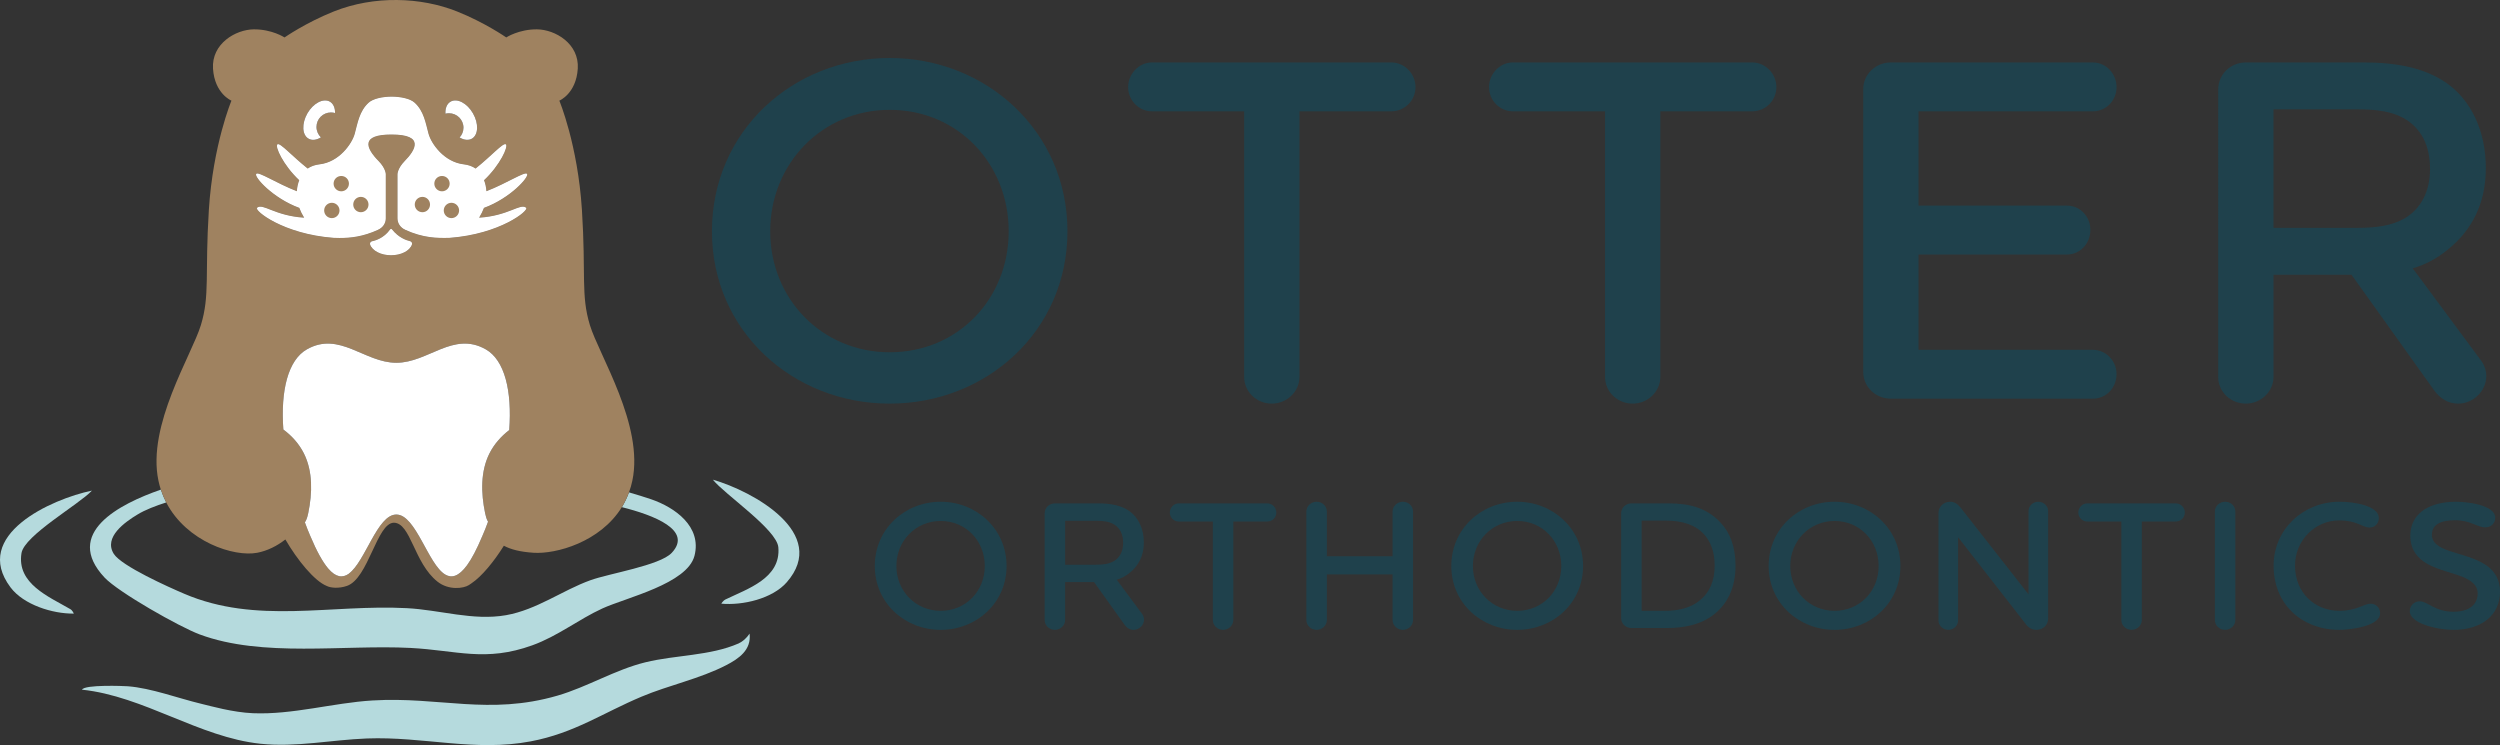 <?xml version="1.0" encoding="UTF-8"?><svg id="Layer_2" xmlns="http://www.w3.org/2000/svg" viewBox="0 0 900 268.233"><rect x="0" y="0" width="900" height="268.233" fill="#333333" stroke="none"/><g id="Components"><g id="d73d5523-9b3c-42f6-854a-af2b8683cba1_1"><path d="M250.014,200.085c-2.61,10.085-24.53,15.027-33.145,18.955-8.565,3.928-16.015,9.933-25.189,13.253-16.953,6.133-27.241,1.825-43.915.963-23.947-1.242-53.316,3.548-75.894-4.865-7.222-2.686-29.268-15.179-34.235-20.475-14.977-15.99,5.321-26.481,20.272-31.65.532,1.622,1.191,3.167,1.926,4.612-3.725,1.191-7.577,2.661-10.314,4.333-4.536,2.737-12.315,8.185-8.565,14.165,2.737,4.384,19.867,12.037,25.34,14.368,25.999,11.15,52.784,3.751,80.152,5.195,11.859.608,23.845,4.612,35.705,2.534,11.15-1.977,20.171-8.895,30.409-12.594,6.715-2.433,24.96-5.296,29.243-9.832,7.703-8.159-6.411-13.582-17.941-16.471,1.013-1.647,1.875-3.421,2.559-5.321,2.812.811,5.676,1.698,8.058,2.509,8.388,2.889,18.245,9.731,15.534,20.323Z" style="fill:#b5dadd;"/><path d="M269.851,228.105c.684,5.877-3.844,9.002-8.471,11.387-9.504,4.899-20.534,7.147-30.392,11.292-14.081,5.921-24.141,13.104-39.91,16.103-20.139,3.83-38.628-1.813-59.004-1.037-12.767.486-25.488,3.244-38.317,1.897-22.042-2.316-42.005-17.139-64.239-19.462.899-1.906,15.127-1.331,16.499-1.227,8.354.634,18.139,4.318,26.324,6.282,3.511.843,11.493,3.12,18.73,3.42,14.261.591,28.905-3.736,42.955-4.587,24.191-1.464,41.922,5.434,66.648-1.74,10.777-3.127,20.773-9.333,31.64-11.998,10.994-2.697,23.238-2.28,33.584-6.796,1.587-.752,2.888-1.956,3.951-3.534Z" style="fill:#b5dadd;"/><path d="M33.097,176.62c-4.632,4.969-24.326,16.122-25.361,22.499-1.789,11.023,9.88,15.682,17.563,20.163.85.496,1.281,1.617,1.281,1.617-7.637.089-18.066-3.151-22.791-9.442-14.114-18.791,14.686-31.814,29.308-34.838Z" style="fill:#b5dadd;"/><path d="M256.627,172.68c4.241,5.307,23.031,17.923,23.578,24.361.946,11.127-11.043,14.886-19.045,18.77-.885.43-1.706,1.72-1.401,1.516,7.608.669,18.253-1.769,23.443-7.683,15.502-17.664-12.226-32.838-26.576-36.964Z" style="fill:#b5dadd;"/><path d="M147.639,86.838c-1.369-.304-4.232-1.318-6.513-4.257-.177-.228-.507-.228-.684.025-2.154,3.015-5.093,3.978-6.512,4.257-.532.127-.862.659-.684,1.166.76,2.205,3.852,3.852,7.526,3.852,3.7,0,6.791-1.647,7.526-3.877.178-.481-.127-1.039-.659-1.166ZM172.473,78.375c.76-1.242,1.318-2.433,1.748-3.548,9.553-3.497,16.395-11.226,15.509-12.239-.836-.912-7.171,3.37-14.621,6.259-.102-1.52-.431-2.864-.862-3.978,5.778-5.423,8.869-12.265,7.83-12.924-.989-.608-5.271,4.308-10.871,8.742-1.115-.785-2.534-1.318-4.282-1.52-6.994-.811-11.657-7.323-12.67-11.048-1.014-3.725-1.647-8.109-4.992-11.15-1.597-1.444-4.942-2.154-8.286-2.179-3.319.025-6.665.735-8.261,2.179-3.345,3.041-3.979,7.425-4.992,11.15-1.014,3.725-5.676,10.238-12.67,11.048-1.749.203-3.167.735-4.283,1.52-5.6-4.435-9.883-9.351-10.871-8.742-1.039.659,2.052,7.501,7.83,12.924-.431,1.115-.76,2.458-.862,3.978-7.45-2.889-13.785-7.171-14.621-6.259-.887,1.014,5.955,8.742,15.508,12.239.406,1.115.988,2.306,1.748,3.548-10.643-.659-14.9-5.347-16.953-3.573-1.089.938,9.351,9.452,27.596,10.82.684.025,1.393.051,2.103.051,3.928,0,8.363-.456,13.836-2.939v-.025c1.673-.71,2.788-2.281,2.788-4.08v-15.914s0-2.053-2.534-4.663c-4.84-4.916-6.487-9.629,4.587-9.629,12.037,0,8.717,5.55,4.713,9.629-2.534,2.61-2.534,4.663-2.534,4.663v15.914c0,1.799,1.115,3.37,2.788,4.08v.025c6.487,2.939,11.479,3.015,15.939,2.889,18.245-1.368,28.685-9.883,27.57-10.82-2.027-1.774-6.284,2.914-16.927,3.573Z" style="fill:#9f8260; fill-rule:evenodd;"/><path d="M212.358,117.019c-3.294-10.82-1.369-18.042-2.864-41.482-1.495-23.465-8.134-39.303-8.134-39.303,0,0,6.057-2.483,6.639-11.505.583-9.021-8.159-14.115-14.698-14.165-6.538-.051-11.048,2.914-11.048,2.914,0,0-7.628-5.321-17.713-9.351-13-5.195-29.826-5.803-44.371,0-10.086,4.029-17.738,9.351-17.738,9.351,0,0-4.511-2.965-11.048-2.914-6.513.051-15.28,5.144-14.698,14.165.583,9.021,6.639,11.505,6.639,11.505,0,0-6.639,15.838-8.134,39.303-1.47,23.44.431,30.662-2.864,41.482-3.294,10.846-19.512,36.11-15.28,56.053.228,1.115.532,2.179.862,3.193.532,1.622,1.191,3.167,1.926,4.612,7.374,14.191,24.453,19.715,32.765,18.118,3.7-.71,7.146-2.458,10.136-4.789,4.282,7.374,10.466,15.002,14.925,16.75,1.317.684,4.283.988,7.222-.025,7.78-2.661,10.744-22.629,16.902-22.756,6.158.076,7.197,14.495,15.737,21.235,4.004,3.167,9.376,2.458,11.277,1.216.329-.203.633-.405.937-.633,3.7-2.458,8.134-7.881,11.657-13.532,2.458,1.318,5.752,2.205,10.694,2.534,8.083.532,23.997-3.826,31.777-16.421,1.013-1.647,1.875-3.421,2.559-5.321.507-1.318.912-2.711,1.216-4.181,4.257-19.943-11.986-45.207-15.28-56.053ZM162.21,36.588c2.331-1.343,5.955.532,8.058,4.206,2.129,3.7,1.951,7.779-.38,9.123-1.242.71-2.889.507-4.435-.431.862-.912,1.394-2.179,1.394-3.522,0-2.864-2.331-5.195-5.22-5.195-.431,0-.862.051-1.267.152-.102-1.951.507-3.573,1.85-4.333ZM110.668,40.795c2.128-3.674,5.752-5.55,8.084-4.206,1.267.735,1.901,2.255,1.875,4.105-.456-.127-.963-.203-1.495-.203-2.864,0-5.195,2.331-5.195,5.195,0,1.47.608,2.813,1.597,3.776-1.571.963-3.193,1.191-4.46.456-2.357-1.343-2.509-5.423-.406-9.123ZM183.319,154.827c-2.94,2.255-5.423,5.068-7.095,8.363-3.294,6.538-3.066,14.317-1.597,21.489.228,1.09.507,2.205,1.064,3.142-.279.735-.557,1.47-.836,2.205,0,.025-.025.025-.025.051,0,.051-.051.127-.051.177-.405.912-.76,1.799-1.14,2.711-2.002,4.789-3.826,8.21-5.499,10.516-3.016,4.105-5.55,4.713-7.83,3.37-6.208-3.624-10.592-21.615-17.611-21.615h-.051c-6.816,0-11.124,16.927-17.054,21.261,0,.051-.051.076-.051.076-2.205,1.52-4.612,1.368-7.45-1.977-1.901-2.28-4.029-6.006-6.386-11.631-.71-1.647-1.369-3.269-1.951-4.916.583-.862.887-1.901,1.115-2.94.051-.152.076-.279.102-.431,1.47-7.171,1.698-14.951-1.597-21.489-1.723-3.421-4.308-6.285-7.374-8.565-1.013-13.988,1.673-25.011,8.489-28.863,11.732-6.639,20.703,4.84,32.182,4.84,11.505,0,20.45-11.479,32.182-4.84,6.842,3.877,9.503,14.976,8.464,29.065ZM133.93,86.864c1.419-.279,4.359-1.242,6.512-4.257.177-.253.507-.253.684-.025,2.281,2.939,5.144,3.953,6.513,4.257.532.127.836.684.659,1.166-.735,2.23-3.826,3.877-7.526,3.877-3.674,0-6.766-1.647-7.526-3.852-.178-.507.152-1.039.684-1.166ZM189.4,74.802c1.115.938-9.325,9.452-27.57,10.82-4.46.127-9.452.051-15.939-2.889v-.025c-1.673-.71-2.788-2.281-2.788-4.08v-15.914s0-2.053,2.534-4.663c4.004-4.08,7.324-9.629-4.713-9.629-11.074,0-9.427,4.713-4.587,9.629,2.534,2.61,2.534,4.663,2.534,4.663v15.914c0,1.799-1.115,3.37-2.788,4.08v.025c-5.473,2.483-9.908,2.939-13.836,2.939-.71,0-1.419-.025-2.103-.051-18.245-1.368-28.685-9.883-27.596-10.82,2.053-1.774,6.31,2.914,16.953,3.573-.76-1.242-1.343-2.433-1.748-3.548-9.553-3.497-16.395-11.226-15.508-12.239.836-.912,7.171,3.37,14.621,6.259.101-1.52.431-2.864.862-3.978-5.778-5.423-8.869-12.265-7.83-12.924.988-.608,5.271,4.308,10.871,8.742,1.115-.785,2.534-1.318,4.283-1.52,6.994-.811,11.656-7.323,12.67-11.048,1.014-3.725,1.647-8.109,4.992-11.15,1.596-1.444,4.941-2.154,8.261-2.179,3.345.025,6.69.735,8.286,2.179,3.345,3.041,3.978,7.425,4.992,11.15,1.013,3.725,5.676,10.238,12.67,11.048,1.748.203,3.167.735,4.282,1.52,5.6-4.435,9.883-9.351,10.871-8.742,1.039.659-2.053,7.501-7.83,12.924.431,1.115.76,2.458.862,3.978,7.45-2.889,13.785-7.171,14.621-6.259.886,1.014-5.955,8.742-15.509,12.239-.431,1.115-.988,2.306-1.748,3.548,10.643-.659,14.9-5.347,16.927-3.573Z" style="fill:#9f8260; fill-rule:evenodd;"/><path d="M172.473,78.375c.76-1.242,1.318-2.433,1.748-3.548,9.553-3.497,16.395-11.226,15.509-12.239-.836-.912-7.171,3.37-14.621,6.259-.102-1.52-.431-2.864-.862-3.978,5.778-5.423,8.869-12.265,7.83-12.924-.989-.608-5.271,4.308-10.871,8.742-1.115-.785-2.534-1.318-4.282-1.52-6.994-.811-11.657-7.323-12.67-11.048-1.014-3.725-1.647-8.109-4.992-11.15-1.597-1.444-4.942-2.154-8.286-2.179-3.319.025-6.665.735-8.261,2.179-3.345,3.041-3.979,7.425-4.992,11.15-1.014,3.725-5.676,10.238-12.67,11.048-1.749.203-3.167.735-4.283,1.52-5.6-4.435-9.883-9.351-10.871-8.742-1.039.659,2.052,7.501,7.83,12.924-.431,1.115-.76,2.458-.862,3.978-7.45-2.889-13.785-7.171-14.621-6.259-.887,1.014,5.955,8.742,15.508,12.239.406,1.115.988,2.306,1.748,3.548-10.643-.659-14.9-5.347-16.953-3.573-1.089.938,9.351,9.452,27.596,10.82.684.025,1.393.051,2.103.051,3.928,0,8.363-.456,13.836-2.939v-.025c1.673-.71,2.788-2.281,2.788-4.08v-15.914s0-2.053-2.534-4.663c-4.84-4.916-6.487-9.629,4.587-9.629,12.037,0,8.717,5.55,4.713,9.629-2.534,2.61-2.534,4.663-2.534,4.663v15.914c0,1.799,1.115,3.37,2.788,4.08v.025c6.487,2.939,11.479,3.015,15.939,2.889,18.245-1.368,28.685-9.883,27.57-10.82-2.027-1.774-6.284,2.914-16.927,3.573ZM119.46,78.527c-1.52,0-2.762-1.242-2.762-2.762s1.242-2.762,2.762-2.762,2.762,1.242,2.762,2.762-1.242,2.762-2.762,2.762ZM122.856,68.872c-1.52,0-2.762-1.242-2.762-2.762,0-1.546,1.242-2.762,2.762-2.762s2.762,1.216,2.762,2.762c0,1.52-1.242,2.762-2.762,2.762ZM132.663,73.636c0,1.52-1.216,2.762-2.762,2.762-1.52,0-2.737-1.242-2.737-2.762s1.216-2.762,2.737-2.762c1.546,0,2.762,1.242,2.762,2.762ZM152.074,76.398c-1.546,0-2.762-1.242-2.762-2.762s1.216-2.762,2.762-2.762c1.521,0,2.737,1.242,2.737,2.762s-1.216,2.762-2.737,2.762ZM156.356,66.11c0-1.546,1.242-2.762,2.762-2.762s2.762,1.216,2.762,2.762c0,1.52-1.242,2.762-2.762,2.762s-2.762-1.242-2.762-2.762ZM162.514,78.527c-1.52,0-2.762-1.242-2.762-2.762s1.242-2.762,2.762-2.762,2.762,1.242,2.762,2.762-1.242,2.762-2.762,2.762Z" style="fill:#fff; fill-rule:evenodd;"/><path d="M183.319,154.827c-2.94,2.255-5.423,5.068-7.095,8.363-3.294,6.538-3.066,14.317-1.597,21.489.228,1.09.507,2.205,1.064,3.142-.279.735-.557,1.47-.836,2.205,0,.025-.025.025-.025.051,0,.051-.051.127-.051.177-.405.912-.76,1.799-1.14,2.711-2.002,4.789-3.826,8.21-5.499,10.516-3.016,4.105-5.55,4.713-7.83,3.37-6.208-3.624-10.592-21.615-17.611-21.615h-.051c-6.816,0-11.124,16.927-17.054,21.261,0,.051-.051.076-.051.076-2.205,1.52-4.612,1.368-7.45-1.977-1.901-2.28-4.029-6.006-6.386-11.631-.71-1.647-1.369-3.269-1.951-4.916.583-.862.887-1.901,1.115-2.94.051-.152.076-.279.102-.431,1.47-7.171,1.698-14.951-1.597-21.489-1.723-3.421-4.308-6.285-7.374-8.565-1.013-13.988,1.673-25.011,8.489-28.863,11.732-6.639,20.703,4.84,32.182,4.84,11.505,0,20.45-11.479,32.182-4.84,6.842,3.877,9.503,14.976,8.464,29.065Z" style="fill:#fff; fill-rule:evenodd;"/><path d="M113.936,45.686c0,1.47.608,2.813,1.597,3.776-1.571.963-3.193,1.191-4.46.456-2.357-1.343-2.509-5.423-.406-9.123,2.128-3.674,5.752-5.55,8.084-4.206,1.267.735,1.901,2.255,1.875,4.105-.456-.127-.963-.203-1.495-.203-2.864,0-5.195,2.331-5.195,5.195Z" style="fill:#fff; fill-rule:evenodd;"/><path d="M169.888,49.917c-1.242.71-2.889.507-4.435-.431.862-.912,1.394-2.179,1.394-3.522,0-2.864-2.331-5.195-5.22-5.195-.431,0-.862.051-1.267.152-.102-1.951.507-3.573,1.85-4.333,2.331-1.343,5.955.532,8.058,4.206,2.129,3.7,1.951,7.779-.38,9.123Z" style="fill:#fff; fill-rule:evenodd;"/><path d="M148.298,88.004c-.735,2.23-3.826,3.877-7.526,3.877-3.674,0-6.766-1.647-7.526-3.852-.178-.507.152-1.039.684-1.166,1.419-.279,4.359-1.242,6.512-4.257.177-.253.507-.253.684-.025,2.281,2.939,5.144,3.953,6.513,4.257.532.127.836.684.659,1.166Z" style="fill:#fff; fill-rule:evenodd;"/><path d="M320.294,145.305c-34.841,0-63.992-26.13-63.992-62.035,0-36.084,29.151-62.391,63.992-62.391,34.66,0,63.989,26.307,63.989,62.391s-29.329,62.035-63.989,62.035ZM320.294,39.544c-24.353,0-43.017,19.375-43.017,43.727s18.664,43.548,43.017,43.548c24.529,0,42.836-19.197,42.836-43.548s-18.307-43.727-42.836-43.727Z" style="fill:#1f414c;"/><path d="M467.81,40.077v95.629c0,5.333-4.62,9.599-9.953,9.599-5.511,0-9.953-4.266-9.953-9.599V40.077h-33.239c-4.623,0-8.533-3.91-8.533-8.71s3.91-8.888,8.533-8.888h86.207c4.801,0,8.711,4.088,8.711,8.888s-3.91,8.71-8.711,8.71h-33.061Z" style="fill:#1f414c;"/><path d="M597.727,40.077v95.629c0,5.333-4.62,9.599-9.953,9.599-5.511,0-9.953-4.266-9.953-9.599V40.077h-33.239c-4.623,0-8.533-3.91-8.533-8.71s3.91-8.888,8.533-8.888h86.207c4.801,0,8.711,4.088,8.711,8.888s-3.91,8.71-8.711,8.71h-33.061Z" style="fill:#1f414c;"/><path d="M690.677,125.93h62.745c4.798,0,8.533,4.088,8.533,8.71,0,4.978-3.734,8.888-8.533,8.888h-72.7c-5.511,0-9.953-4.266-9.953-9.598V32.079c0-5.333,4.442-9.599,9.953-9.599h72.7c4.798,0,8.533,4.088,8.533,8.888s-3.734,8.71-8.533,8.71h-62.745v33.95h53.502c4.62,0,8.354,3.911,8.354,8.711,0,4.976-3.734,8.886-8.354,8.886h-53.502v34.306Z" style="fill:#1f414c;"/><path d="M818.463,135.706c0,5.333-4.623,9.599-9.956,9.599-5.511,0-9.953-4.266-9.953-9.599V32.256c0-5.51,4.442-9.776,9.953-9.776h42.304c11.554,0,21.863,1.778,30.04,7.466,8.711,6.221,14.044,17.064,14.044,30.573,0,12.441-4.801,22.219-13.687,29.328-4.088,3.377-8.354,5.51-12.621,6.755l24.885,33.595c1.067,1.6,1.599,3.377,1.599,5.155,0,5.332-4.62,9.954-10.131,9.954-3.554,0-6.399-1.778-8.53-4.623l-29.864-41.771h-28.082v36.794ZM818.463,39.366v42.66h30.215c6.578,0,12.443-.712,17.243-3.555,5.155-3.2,8.886-8.888,8.886-17.597,0-8.888-3.378-14.398-8.533-17.775-4.798-3.022-10.663-3.733-17.419-3.733h-30.394Z" style="fill:#1f414c;"/><path d="M338.648,226.749c-12.915,0-23.722-9.684-23.722-22.994,0-13.376,10.807-23.126,23.722-23.126,12.846,0,23.717,9.75,23.717,23.126s-10.871,22.994-23.717,22.994ZM338.648,187.547c-9.027,0-15.947,7.181-15.947,16.208s6.919,16.142,15.947,16.142c9.092,0,15.877-7.115,15.877-16.142s-6.785-16.208-15.877-16.208Z" style="fill:#1f414c;"/><path d="M383.45,223.191c0,1.976-1.712,3.557-3.69,3.557-2.042,0-3.69-1.581-3.69-3.557v-38.346c0-2.043,1.648-3.624,3.69-3.624h15.682c4.284,0,8.104.658,11.136,2.767,3.227,2.306,5.204,6.325,5.204,11.333,0,4.613-1.779,8.236-5.073,10.871-1.514,1.252-3.096,2.043-4.677,2.504l9.223,12.452c.396.594.594,1.252.594,1.91,0,1.977-1.712,3.69-3.756,3.69-1.317,0-2.371-.658-3.163-1.712l-11.069-15.484h-10.411v13.639ZM383.45,187.481v15.813h11.203c2.438,0,4.61-.265,6.389-1.319,1.91-1.185,3.294-3.294,3.294-6.522,0-3.295-1.25-5.337-3.163-6.589-1.777-1.121-3.952-1.383-6.456-1.383h-11.267Z" style="fill:#1f414c;"/><path d="M443.999,187.743v35.448c0,1.976-1.712,3.557-3.69,3.557-2.042,0-3.69-1.581-3.69-3.557v-35.448h-12.321c-1.712,0-3.163-1.449-3.163-3.228,0-1.778,1.45-3.294,3.163-3.294h31.955c1.779,0,3.229,1.516,3.229,3.294,0,1.779-1.45,3.228-3.229,3.228h-12.255Z" style="fill:#1f414c;"/><path d="M470.287,184.186c0-1.976,1.648-3.557,3.69-3.557,2.108,0,3.69,1.581,3.69,3.557v16.076h23.655v-16.076c0-1.976,1.712-3.557,3.69-3.557,2.108,0,3.69,1.581,3.69,3.557v39.005c0,1.976-1.648,3.557-3.69,3.557-1.977,0-3.69-1.581-3.69-3.557v-16.406h-23.655v16.406c0,1.976-1.712,3.557-3.69,3.557-2.042,0-3.69-1.581-3.69-3.557v-39.005Z" style="fill:#1f414c;"/><path d="M546.187,226.749c-12.913,0-23.717-9.684-23.717-22.994,0-13.376,10.804-23.126,23.717-23.126,12.848,0,23.722,9.75,23.722,23.126s-10.874,22.994-23.722,22.994ZM546.187,187.547c-9.025,0-15.944,7.181-15.944,16.208s6.919,16.142,15.944,16.142c9.094,0,15.88-7.115,15.88-16.142s-6.785-16.208-15.88-16.208Z" style="fill:#1f414c;"/><path d="M617.413,220.885c-5.073,4.151-11.398,5.205-17.461,5.205h-12.65c-2.042,0-3.69-1.581-3.69-3.558v-37.753c0-1.976,1.648-3.557,3.69-3.557h13.573c7.181,0,13.638,1.581,18.58,6.984,3.296,3.493,5.338,8.566,5.338,15.418,0,8.038-2.965,13.638-7.379,17.262ZM590.991,219.896h8.369c5.073,0,9.421-1.12,12.65-3.821,3.361-2.767,5.271-6.787,5.271-12.452,0-5.007-1.45-8.632-3.823-11.267-3.096-3.426-7.904-4.942-13.705-4.942h-8.763v32.482Z" style="fill:#1f414c;"/><path d="M660.437,226.749c-12.915,0-23.722-9.684-23.722-22.994,0-13.376,10.807-23.126,23.722-23.126,12.846,0,23.717,9.75,23.717,23.126s-10.871,22.994-23.717,22.994ZM660.437,187.547c-9.027,0-15.947,7.181-15.947,16.208s6.919,16.142,15.947,16.142c9.092,0,15.877-7.115,15.877-16.142s-6.785-16.208-15.877-16.208Z" style="fill:#1f414c;"/><path d="M737.327,222.73c0,2.306-1.91,4.019-4.217,4.019-1.517,0-2.769-.724-3.69-1.91l-24.511-31.428v29.979c0,1.845-1.581,3.359-3.492,3.359-1.977,0-3.558-1.514-3.558-3.359v-38.742c0-2.241,1.846-4.019,4.217-4.019,1.517,0,2.702.856,3.625,1.976l24.576,31.362v-29.979c0-1.845,1.514-3.359,3.492-3.359s3.558,1.514,3.558,3.359v38.742Z" style="fill:#1f414c;"/><path d="M771.061,187.743v35.448c0,1.976-1.712,3.557-3.69,3.557-2.044,0-3.69-1.581-3.69-3.557v-35.448h-12.321c-1.712,0-3.163-1.449-3.163-3.228,0-1.778,1.45-3.294,3.163-3.294h31.955c1.779,0,3.229,1.516,3.229,3.294,0,1.779-1.45,3.228-3.229,3.228h-12.255Z" style="fill:#1f414c;"/><path d="M797.347,184.186c0-1.976,1.648-3.557,3.69-3.557,2.108,0,3.69,1.581,3.69,3.557v39.005c0,1.976-1.712,3.557-3.69,3.557-2.042,0-3.69-1.581-3.69-3.557v-39.005Z" style="fill:#1f414c;"/><path d="M853.088,189.918c-2.702,0-4.415-2.57-11.005-2.57-8.632,0-15.877,7.181-15.877,16.274,0,9.751,7.115,16.273,15.944,16.273,6.325,0,8.829-2.569,11.267-2.569,1.91,0,3.425,1.449,3.425,3.426,0,4.809-11.133,5.995-14.692,5.995-13.309,0-23.653-9.026-23.653-23.126,0-13.112,10.738-22.994,23.717-22.994,5.338,0,14.167,1.449,14.167,5.864,0,1.976-1.45,3.426-3.294,3.426Z" style="fill:#1f414c;"/><path d="M894.796,189.852c-3.098,0-5.338-2.569-10.938-2.569-5.405,0-8.369,1.647-8.369,5.271,0,2.899,2.504,4.48,6.127,5.731,4.217,1.45,8.896,2.373,12.915,4.876,3.096,1.91,5.469,5.007,5.469,9.883,0,8.698-7.05,13.705-16.605,13.705-6.456,0-15.877-2.438-15.877-6.72,0-2.043,1.646-3.557,3.556-3.557,2.967,0,5.405,3.755,12.19,3.755,6.194,0,8.698-3.031,8.698-6.589,0-3.031-2.373-4.744-5.667-6.062-3.69-1.45-8.302-2.306-12.388-4.547-3.556-1.976-6.192-5.073-6.192-10.212,0-7.248,5.798-12.189,16.538-12.189,2.831,0,14.034.856,14.034,5.798,0,1.91-1.517,3.425-3.492,3.425Z" style="fill:#1f414c;"/></g></g></svg>